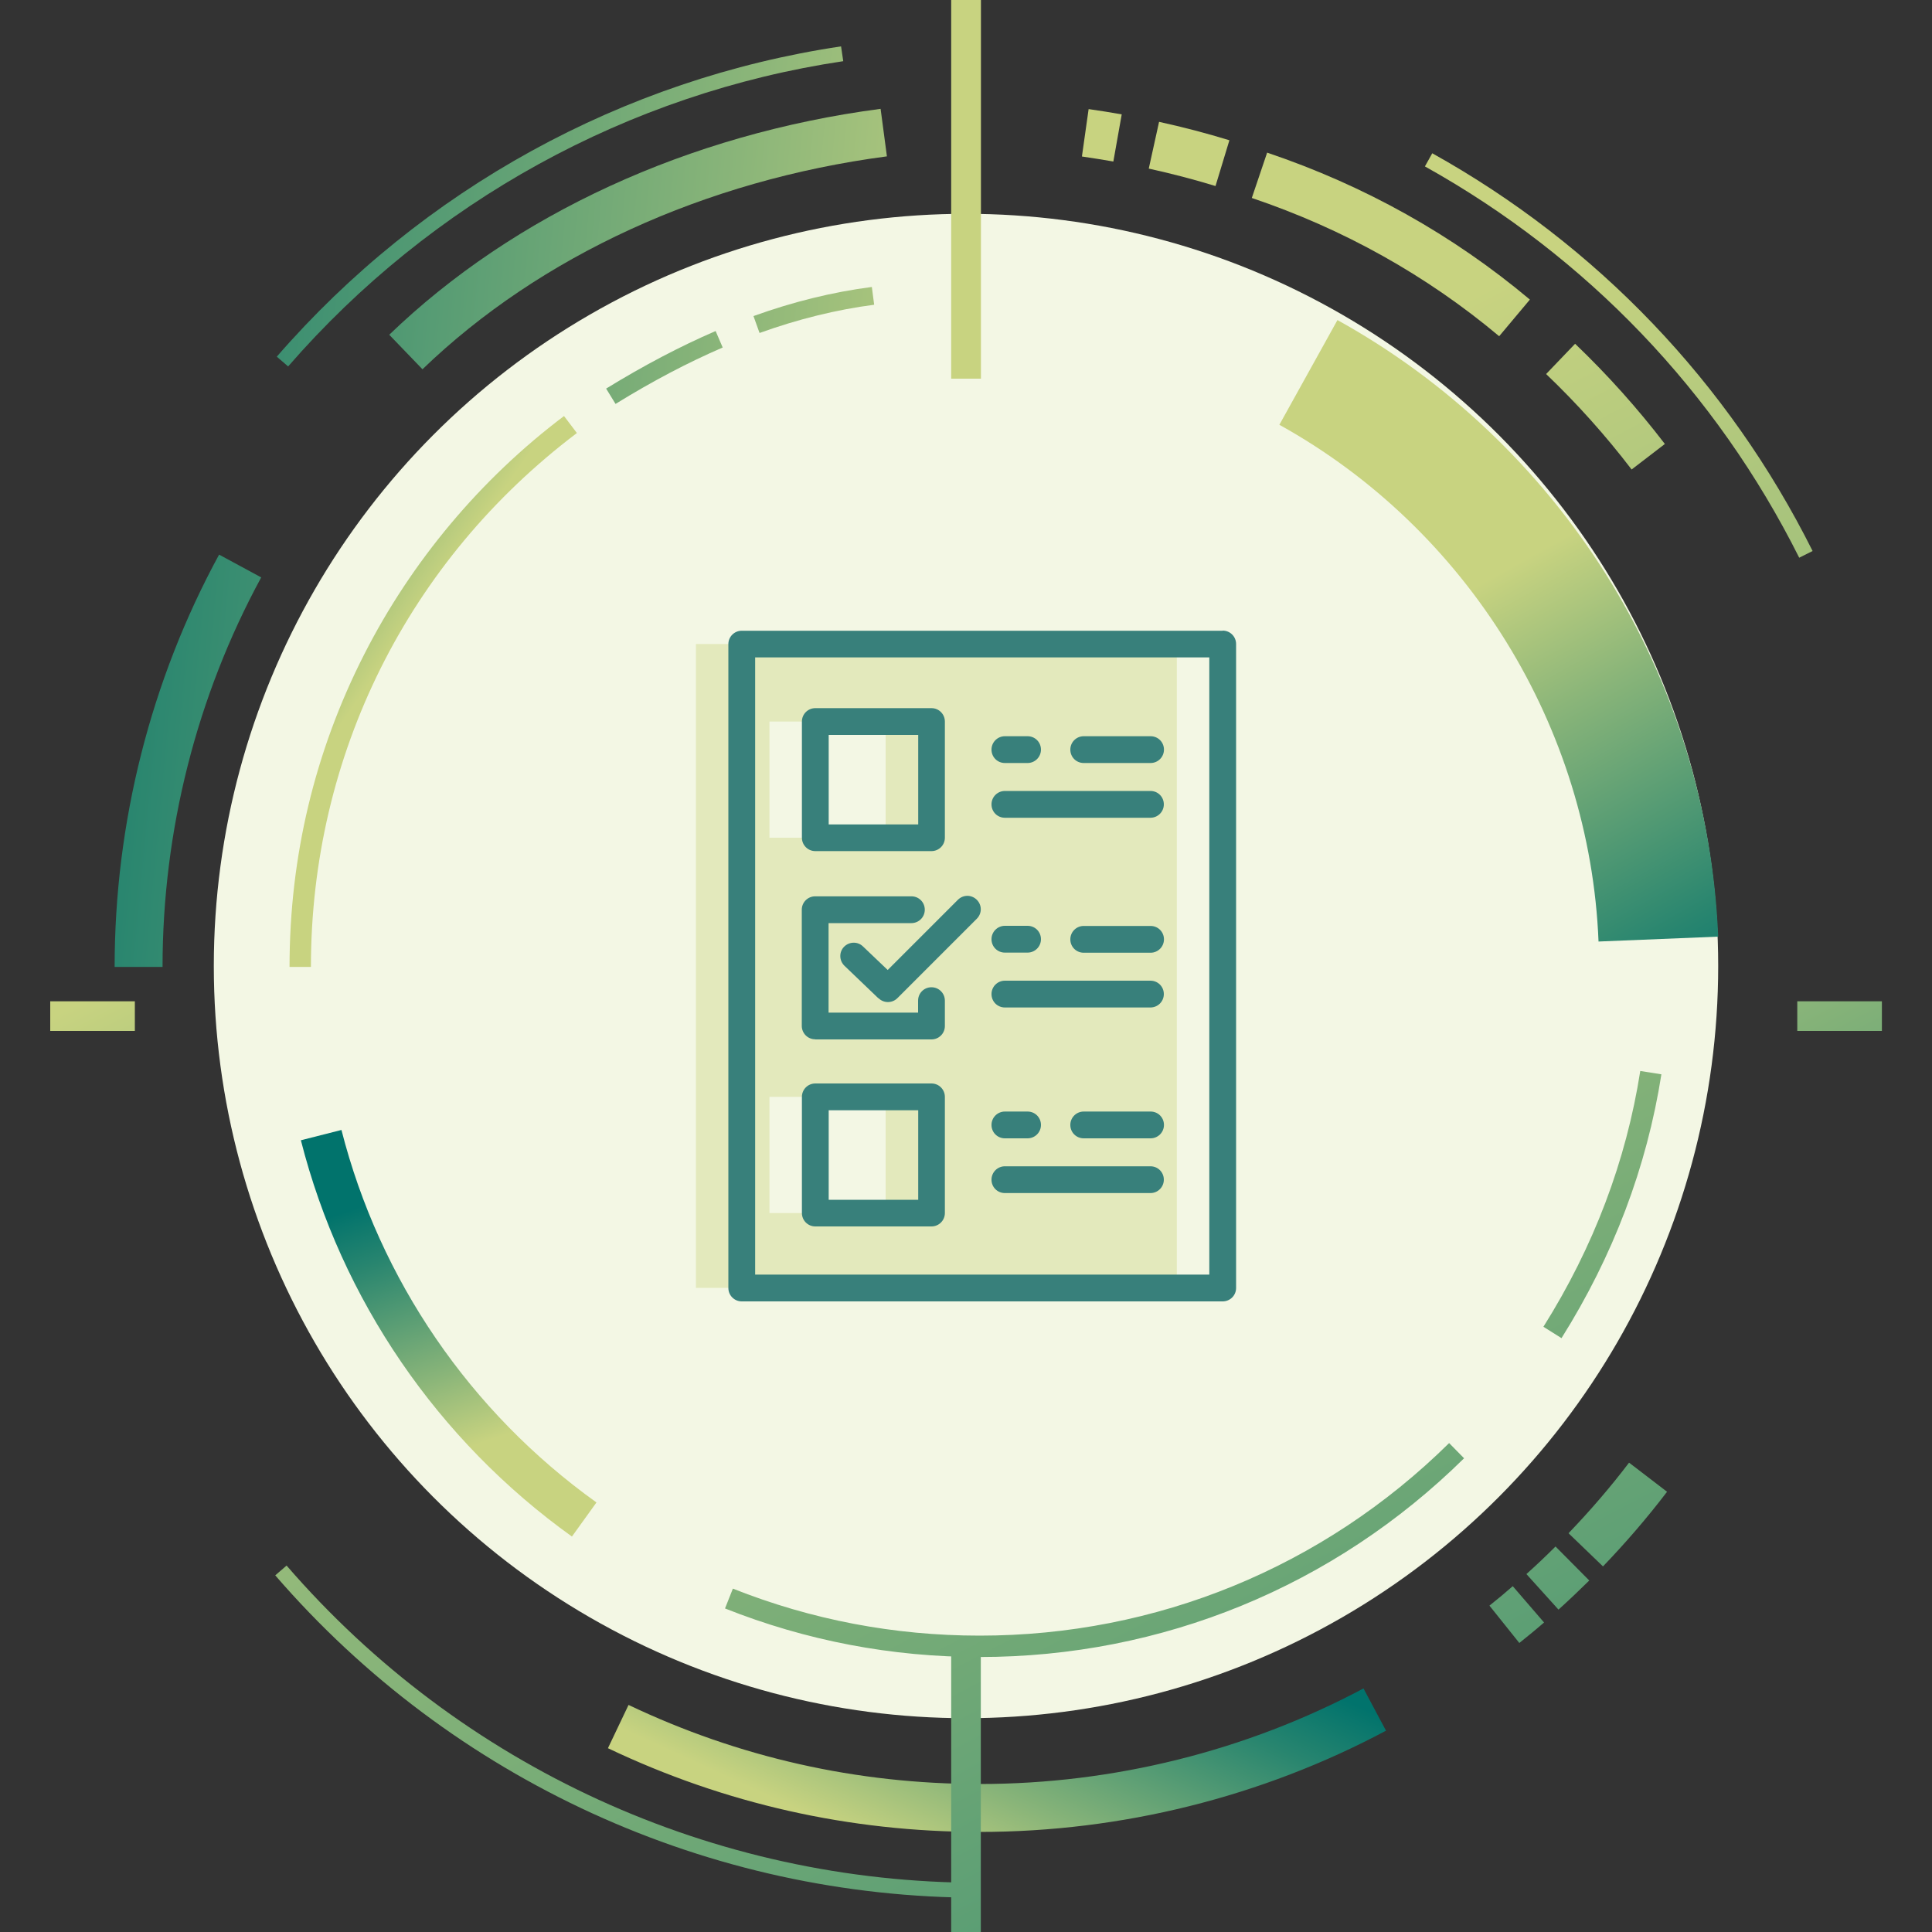 <?xml version="1.0" encoding="UTF-8"?>
<svg id="Capa_1" data-name="Capa 1" xmlns="http://www.w3.org/2000/svg" xmlns:xlink="http://www.w3.org/1999/xlink" viewBox="0 0 150 150">
  <rect x="0" y="0" width="150" height="150" fill="#333333" stroke="none"/>
  <defs>
    <style>
      .cls-1 {
        fill: url(#Nueva_muestra_de_degradado_1-3);
      }

      .cls-2 {
        fill: url(#Degradado_sin_nombre_15-2);
      }

      .cls-3 {
        fill: url(#Nueva_muestra_de_degradado_1-18);
      }

      .cls-4 {
        fill: #f3f7e4;
      }

      .cls-5 {
        fill: url(#Nueva_muestra_de_degradado_1-17);
      }

      .cls-6 {
        fill: url(#Nueva_muestra_de_degradado_1-5);
      }

      .cls-7 {
        fill: url(#Nueva_muestra_de_degradado_1-21);
      }

      .cls-8 {
        fill: url(#Nueva_muestra_de_degradado_1-19);
      }

      .cls-9 {
        fill: url(#Degradado_sin_nombre_15);
      }

      .cls-10 {
        fill: url(#Nueva_muestra_de_degradado_1-11);
      }

      .cls-11 {
        fill: url(#Nueva_muestra_de_degradado_1-15);
      }

      .cls-12 {
        fill: #cad480;
        opacity: .4;
      }

      .cls-13 {
        fill: url(#Nueva_muestra_de_degradado_1-13);
      }

      .cls-14 {
        fill: url(#Nueva_muestra_de_degradado_1-6);
      }

      .cls-15 {
        fill: url(#Nueva_muestra_de_degradado_1-4);
      }

      .cls-16 {
        fill: url(#Nueva_muestra_de_degradado_1-9);
      }

      .cls-17 {
        fill: url(#Nueva_muestra_de_degradado_1-7);
      }

      .cls-18 {
        fill: url(#Nueva_muestra_de_degradado_1-14);
      }

      .cls-19 {
        fill: #38807b;
      }

      .cls-20 {
        fill: url(#Nueva_muestra_de_degradado_1-12);
      }

      .cls-21 {
        fill: url(#Nueva_muestra_de_degradado_1-20);
      }

      .cls-22 {
        fill: url(#Nueva_muestra_de_degradado_1-2);
      }

      .cls-23 {
        fill: url(#Nueva_muestra_de_degradado_1-16);
      }

      .cls-24 {
        fill: url(#Degradado_sin_nombre_15-3);
      }

      .cls-25 {
        fill: url(#Nueva_muestra_de_degradado_1-8);
      }

      .cls-26 {
        fill: url(#Nueva_muestra_de_degradado_1);
      }

      .cls-27 {
        fill: url(#Nueva_muestra_de_degradado_1-10);
      }
    </style>
    <linearGradient id="Nueva_muestra_de_degradado_1" data-name="Nueva muestra de degradado 1" x1="101.34" y1="234.69" x2="17.05" y2="73.83" gradientUnits="userSpaceOnUse">
      <stop offset="0" stop-color="#01736c"/>
      <stop offset=".22" stop-color="#28856f"/>
      <stop offset=".71" stop-color="#8ab579"/>
      <stop offset="1" stop-color="#c8d380"/>
    </linearGradient>
    <linearGradient id="Nueva_muestra_de_degradado_1-2" data-name="Nueva muestra de degradado 1" x1="205.48" y1="180.12" x2="121.19" y2="19.26" xlink:href="#Nueva_muestra_de_degradado_1"/>
    <linearGradient id="Nueva_muestra_de_degradado_1-3" data-name="Nueva muestra de degradado 1" x1="-5.24" y1="11.33" x2="82.27" y2="19.7" xlink:href="#Nueva_muestra_de_degradado_1"/>
    <linearGradient id="Nueva_muestra_de_degradado_1-4" data-name="Nueva muestra de degradado 1" x1="83.27" y1="122.26" x2="72.65" y2="145.42" xlink:href="#Nueva_muestra_de_degradado_1"/>
    <linearGradient id="Nueva_muestra_de_degradado_1-5" data-name="Nueva muestra de degradado 1" x1="159.19" y1="204.38" x2="74.9" y2="43.52" xlink:href="#Nueva_muestra_de_degradado_1"/>
    <linearGradient id="Nueva_muestra_de_degradado_1-6" data-name="Nueva muestra de degradado 1" x1="162.87" y1="202.45" x2="78.58" y2="41.59" xlink:href="#Nueva_muestra_de_degradado_1"/>
    <linearGradient id="Nueva_muestra_de_degradado_1-7" data-name="Nueva muestra de degradado 1" x1="168.59" y1="199.46" x2="84.3" y2="38.59" xlink:href="#Nueva_muestra_de_degradado_1"/>
    <linearGradient id="Nueva_muestra_de_degradado_1-8" data-name="Nueva muestra de degradado 1" x1="203.06" y1="181.39" x2="118.77" y2="20.53" xlink:href="#Nueva_muestra_de_degradado_1"/>
    <linearGradient id="Degradado_sin_nombre_15" data-name="Degradado sin nombre 15" x1="195.1" y1="185.56" x2="110.81" y2="24.7" gradientUnits="userSpaceOnUse">
      <stop offset="0" stop-color="#01736c"/>
      <stop offset=".22" stop-color="#28856f"/>
      <stop offset=".71" stop-color="#8ab579"/>
      <stop offset="1" stop-color="#c8d380"/>
    </linearGradient>
    <linearGradient id="Nueva_muestra_de_degradado_1-9" data-name="Nueva muestra de degradado 1" x1="185.82" y1="190.43" x2="101.53" y2="29.56" xlink:href="#Nueva_muestra_de_degradado_1"/>
    <linearGradient id="Nueva_muestra_de_degradado_1-10" data-name="Nueva muestra de degradado 1" x1="181.12" y1="192.89" x2="96.82" y2="32.03" xlink:href="#Nueva_muestra_de_degradado_1"/>
    <linearGradient id="Nueva_muestra_de_degradado_1-11" data-name="Nueva muestra de degradado 1" x1="-5.42" y1="13.2" x2="82.09" y2="21.57" xlink:href="#Nueva_muestra_de_degradado_1"/>
    <linearGradient id="Nueva_muestra_de_degradado_1-12" data-name="Nueva muestra de degradado 1" x1="-9.6" y1="56.91" x2="77.91" y2="65.27" xlink:href="#Nueva_muestra_de_degradado_1"/>
    <linearGradient id="Nueva_muestra_de_degradado_1-13" data-name="Nueva muestra de degradado 1" x1="31.21" y1="92.53" x2="37.96" y2="111.84" xlink:href="#Nueva_muestra_de_degradado_1"/>
    <linearGradient id="Nueva_muestra_de_degradado_1-14" data-name="Nueva muestra de degradado 1" x1="136.05" y1="216.51" x2="51.76" y2="55.65" xlink:href="#Nueva_muestra_de_degradado_1"/>
    <linearGradient id="Nueva_muestra_de_degradado_1-15" data-name="Nueva muestra de degradado 1" x1="177.61" y1="194.73" x2="93.32" y2="33.87" xlink:href="#Nueva_muestra_de_degradado_1"/>
    <linearGradient id="Degradado_sin_nombre_15-2" data-name="Degradado sin nombre 15" x1="134.83" y1="79.49" x2="115.53" y2="44.98" xlink:href="#Degradado_sin_nombre_15"/>
    <linearGradient id="Nueva_muestra_de_degradado_1-16" data-name="Nueva muestra de degradado 1" x1="-5.83" y1="17.46" x2="81.68" y2="25.82" xlink:href="#Nueva_muestra_de_degradado_1"/>
    <linearGradient id="Nueva_muestra_de_degradado_1-17" data-name="Nueva muestra de degradado 1" x1="-6.35" y1="22.99" x2="81.15" y2="31.35" xlink:href="#Nueva_muestra_de_degradado_1"/>
    <linearGradient id="Degradado_sin_nombre_15-3" data-name="Degradado sin nombre 15" x1="10.87" y1="38.22" x2="29.85" y2="51.41" xlink:href="#Degradado_sin_nombre_15"/>
    <linearGradient id="Nueva_muestra_de_degradado_1-18" data-name="Nueva muestra de degradado 1" x1="119.94" y1="224.95" x2="35.64" y2="64.09" gradientTransform="translate(150 278.39) rotate(-180)" xlink:href="#Nueva_muestra_de_degradado_1"/>
    <linearGradient id="Nueva_muestra_de_degradado_1-19" data-name="Nueva muestra de degradado 1" x1="171.12" y1="198.13" x2="86.83" y2="37.27" gradientTransform="translate(150.01 29.4) rotate(-180)" xlink:href="#Nueva_muestra_de_degradado_1"/>
    <linearGradient id="Nueva_muestra_de_degradado_1-20" data-name="Nueva muestra de degradado 1" x1="42.03" y1="145.4" x2="6.51" y2="77.63" gradientTransform="translate(86.07 71.71) rotate(90)" xlink:href="#Nueva_muestra_de_degradado_1"/>
    <linearGradient id="Nueva_muestra_de_degradado_1-21" data-name="Nueva muestra de degradado 1" x1="166.73" y1="124.51" x2="131.21" y2="56.74" gradientTransform="translate(221.71 -63.93) rotate(90)" xlink:href="#Nueva_muestra_de_degradado_1"/>
  </defs>
  <circle class="cls-4" cx="75" cy="75" r="58.4"/>
  <g>
    <path class="cls-12" d="M54.03,50v49.99h37.34V50H54.03Zm14.73,44.18h-9.02v-9.02h9.02v9.02Zm0-29.14h-9.02v-9.02h9.02v9.02Z"/>
    <g>
      <path class="cls-19" d="M94.93,48.97H57.59c-.57,0-1.04,.46-1.04,1.04v49.99c0,.57,.46,1.04,1.04,1.04h37.34c.57,0,1.04-.46,1.04-1.04V50c0-.57-.46-1.04-1.04-1.04Zm-1.04,49.99H58.63V51.04h35.26v47.92Z"/>
      <path class="cls-19" d="M63.3,66.08h9.02c.57,0,1.04-.46,1.04-1.04v-9.02c0-.57-.46-1.04-1.04-1.04h-9.02c-.57,0-1.04,.46-1.04,1.04v9.02c0,.57,.46,1.04,1.04,1.04Zm1.04-9.02h6.95v6.95h-6.95v-6.95Z"/>
      <path class="cls-19" d="M63.3,80.7h9.02c.57,0,1.04-.46,1.04-1.04v-1.97c0-.57-.46-1.04-1.04-1.04s-1.04,.46-1.04,1.04v.93h-6.95v-6.95h6.43c.57,0,1.04-.46,1.04-1.04s-.46-1.04-1.04-1.04h-7.47c-.57,0-1.04,.46-1.04,1.04v9.02c0,.57,.46,1.04,1.04,1.04Z"/>
      <path class="cls-19" d="M63.3,95.22h9.02c.57,0,1.04-.46,1.04-1.04v-9.02c0-.57-.46-1.04-1.04-1.04h-9.02c-.57,0-1.04,.46-1.04,1.04v9.02c0,.57,.46,1.04,1.04,1.04Zm1.04-9.02h6.95v6.95h-6.95v-6.95Z"/>
      <path class="cls-19" d="M84.14,59.24h5.19c.57,0,1.04-.46,1.04-1.04s-.46-1.04-1.04-1.04h-5.19c-.57,0-1.04,.46-1.04,1.04s.46,1.04,1.04,1.04Z"/>
      <path class="cls-19" d="M78.02,59.24h1.76c.57,0,1.04-.46,1.04-1.04s-.46-1.04-1.04-1.04h-1.76c-.57,0-1.04,.46-1.04,1.04s.46,1.04,1.04,1.04Z"/>
      <path class="cls-19" d="M78.02,63.49h11.3c.57,0,1.04-.46,1.04-1.04s-.46-1.04-1.04-1.04h-11.3c-.57,0-1.04,.46-1.04,1.04s.46,1.04,1.04,1.04Z"/>
      <path class="cls-19" d="M89.33,71.89h-5.19c-.57,0-1.04,.46-1.04,1.04s.46,1.04,1.04,1.04h5.19c.57,0,1.04-.46,1.04-1.04s-.46-1.04-1.04-1.04Z"/>
      <path class="cls-19" d="M78.02,73.96h1.76c.57,0,1.04-.46,1.04-1.04s-.46-1.04-1.04-1.04h-1.76c-.57,0-1.04,.46-1.04,1.04s.46,1.04,1.04,1.04Z"/>
      <path class="cls-19" d="M78.02,78.22h11.3c.57,0,1.04-.46,1.04-1.04s-.46-1.04-1.04-1.04h-11.3c-.57,0-1.04,.46-1.04,1.04s.46,1.04,1.04,1.04Z"/>
      <path class="cls-19" d="M89.33,86.3h-5.19c-.57,0-1.04,.46-1.04,1.04s.46,1.04,1.04,1.04h5.19c.57,0,1.04-.46,1.04-1.04s-.46-1.04-1.04-1.04Z"/>
      <path class="cls-19" d="M78.02,88.38h1.76c.57,0,1.04-.46,1.04-1.04s-.46-1.04-1.04-1.04h-1.76c-.57,0-1.04,.46-1.04,1.04s.46,1.04,1.04,1.04Z"/>
      <path class="cls-19" d="M78.02,92.63h11.3c.57,0,1.04-.46,1.04-1.04s-.46-1.04-1.04-1.04h-11.3c-.57,0-1.04,.46-1.04,1.04s.46,1.04,1.04,1.04Z"/>
      <path class="cls-19" d="M68.21,77.5c.2,.2,.47,.3,.73,.3s.53-.1,.73-.3l6.17-6.17c.41-.41,.41-1.06,0-1.47-.41-.41-1.06-.41-1.47,0l-5.45,5.45-1.92-1.83c-.41-.4-1.07-.38-1.47,.03-.4,.41-.38,1.07,.03,1.47l2.63,2.52Z"/>
    </g>
  </g>
  <g>
    <path class="cls-26" d="M76.06,147.34c-21.01,0-40.94-9.12-54.69-25.03l.88-.76c13.53,15.65,33.15,24.63,53.82,24.63v1.16Z"/>
    <path class="cls-22" d="M139.69,43.3c-6.44-12.86-16.48-23.37-29.06-30.38l.57-1.02c12.78,7.12,22.99,17.8,29.53,30.88l-1.04,.52Z"/>
    <path class="cls-1" d="M22.37,28.45l-.88-.76C32.79,14.68,48.35,6.13,65.3,3.6l.17,1.15c-16.68,2.49-31.98,10.91-43.1,23.7Z"/>
    <path class="cls-15" d="M76.06,142.23c-10.1,0-19.81-2.19-28.86-6.5l1.6-3.36c8.55,4.07,17.72,6.14,27.26,6.14,10.39,0,20.69-2.57,29.8-7.42l1.75,3.28c-9.64,5.14-20.55,7.86-31.55,7.86Z"/>
    <path class="cls-6" d="M117.96,127.56l-2.32-2.9c.62-.49,1.23-1,1.81-1.51l2.43,2.82c-.62,.54-1.27,1.07-1.92,1.59Z"/>
    <path class="cls-14" d="M121,124.97l-2.49-2.76c.77-.69,1.53-1.41,2.26-2.14l2.62,2.64c-.78,.77-1.58,1.53-2.39,2.26Z"/>
    <path class="cls-17" d="M124.46,121.62l-2.68-2.58c1.66-1.73,3.25-3.57,4.7-5.48l2.95,2.26c-1.54,2.02-3.22,3.97-4.98,5.8Z"/>
    <path class="cls-25" d="M126.67,36.44c-2.01-2.63-4.24-5.12-6.63-7.4l2.25-2.35c2.51,2.4,4.86,5.02,6.97,7.78l-2.58,1.98Z"/>
    <path class="cls-9" d="M116.39,26.1c-5.63-4.72-12.09-8.33-19.2-10.73l1.19-3.52c7.56,2.55,14.42,6.39,20.4,11.41l-2.39,2.85Z"/>
    <path class="cls-16" d="M94.36,14.44c-1.7-.52-3.44-.97-5.17-1.35l.8-3.63c1.83,.4,3.67,.88,5.46,1.43l-1.08,3.56Z"/>
    <path class="cls-27" d="M86.44,12.54c-.81-.14-1.63-.27-2.44-.39l.52-3.68c.85,.12,1.72,.26,2.57,.41l-.65,3.66Z"/>
    <path class="cls-10" d="M32.8,28.67l-2.58-2.68c9.7-9.35,23.25-15.58,38.15-17.54l.49,3.69c-14.12,1.86-26.93,7.73-36.06,16.53Z"/>
    <path class="cls-20" d="M12.62,75.07h-3.72c0-11.18,2.8-22.25,8.11-32.01l3.27,1.77c-5.01,9.22-7.66,19.68-7.66,30.24Z"/>
    <path class="cls-13" d="M44.41,119.3c-10.43-7.47-17.9-18.4-21.05-30.77l3.15-.8c2.96,11.62,9.99,21.9,19.8,28.92l-1.9,2.64Z"/>
    <path class="cls-18" d="M76.06,128.65c-6.83,0-13.48-1.27-19.77-3.77l.61-1.54c6.09,2.42,12.54,3.65,19.16,3.65,13.73,0,26.68-5.31,36.45-14.95l1.16,1.18c-10.09,9.95-23.45,15.43-37.62,15.43Z"/>
    <path class="cls-11" d="M121.23,103.89l-1.4-.88c3.9-6.2,6.43-12.89,7.52-19.86l1.64,.26c-1.13,7.2-3.74,14.09-7.76,20.49Z"/>
    <path class="cls-2" d="M124.11,73.1c-.67-16.65-10.17-32.02-24.78-40.12l4.51-8.13c8.48,4.7,15.68,11.52,20.84,19.73,5.3,8.44,8.31,18.17,8.72,28.14l-9.29,.38Z"/>
    <path class="cls-23" d="M58.97,25.85l-.47-1.31c3.07-1.11,6.16-1.87,9.19-2.26l.18,1.38c-2.92,.38-5.92,1.12-8.89,2.19Z"/>
    <path class="cls-5" d="M47.79,31.36l-.73-1.19c2.95-1.81,5.73-3.27,8.5-4.47l.55,1.28c-2.71,1.17-5.43,2.6-8.32,4.38Z"/>
    <path class="cls-24" d="M24.14,75.07h-1.66c0-8.54,1.95-16.71,5.8-24.27,3.67-7.21,9.03-13.61,15.51-18.5l1,1.32c-13.12,9.92-20.65,25.02-20.65,41.45Z"/>
    <rect class="cls-3" x="73.85" y="128.39" width="2.3" height="21.61" transform="translate(150 278.39) rotate(180)"/>
    <rect class="cls-8" x="73.85" width="2.31" height="29.4" transform="translate(150.01 29.4) rotate(180)"/>
  </g>
  <rect class="cls-21" x="6.03" y="75.61" width="2.3" height="6.57" transform="translate(-71.71 86.07) rotate(-90)"/>
  <rect class="cls-7" x="141.67" y="75.61" width="2.3" height="6.57" transform="translate(63.93 221.71) rotate(-90)"/>
</svg>